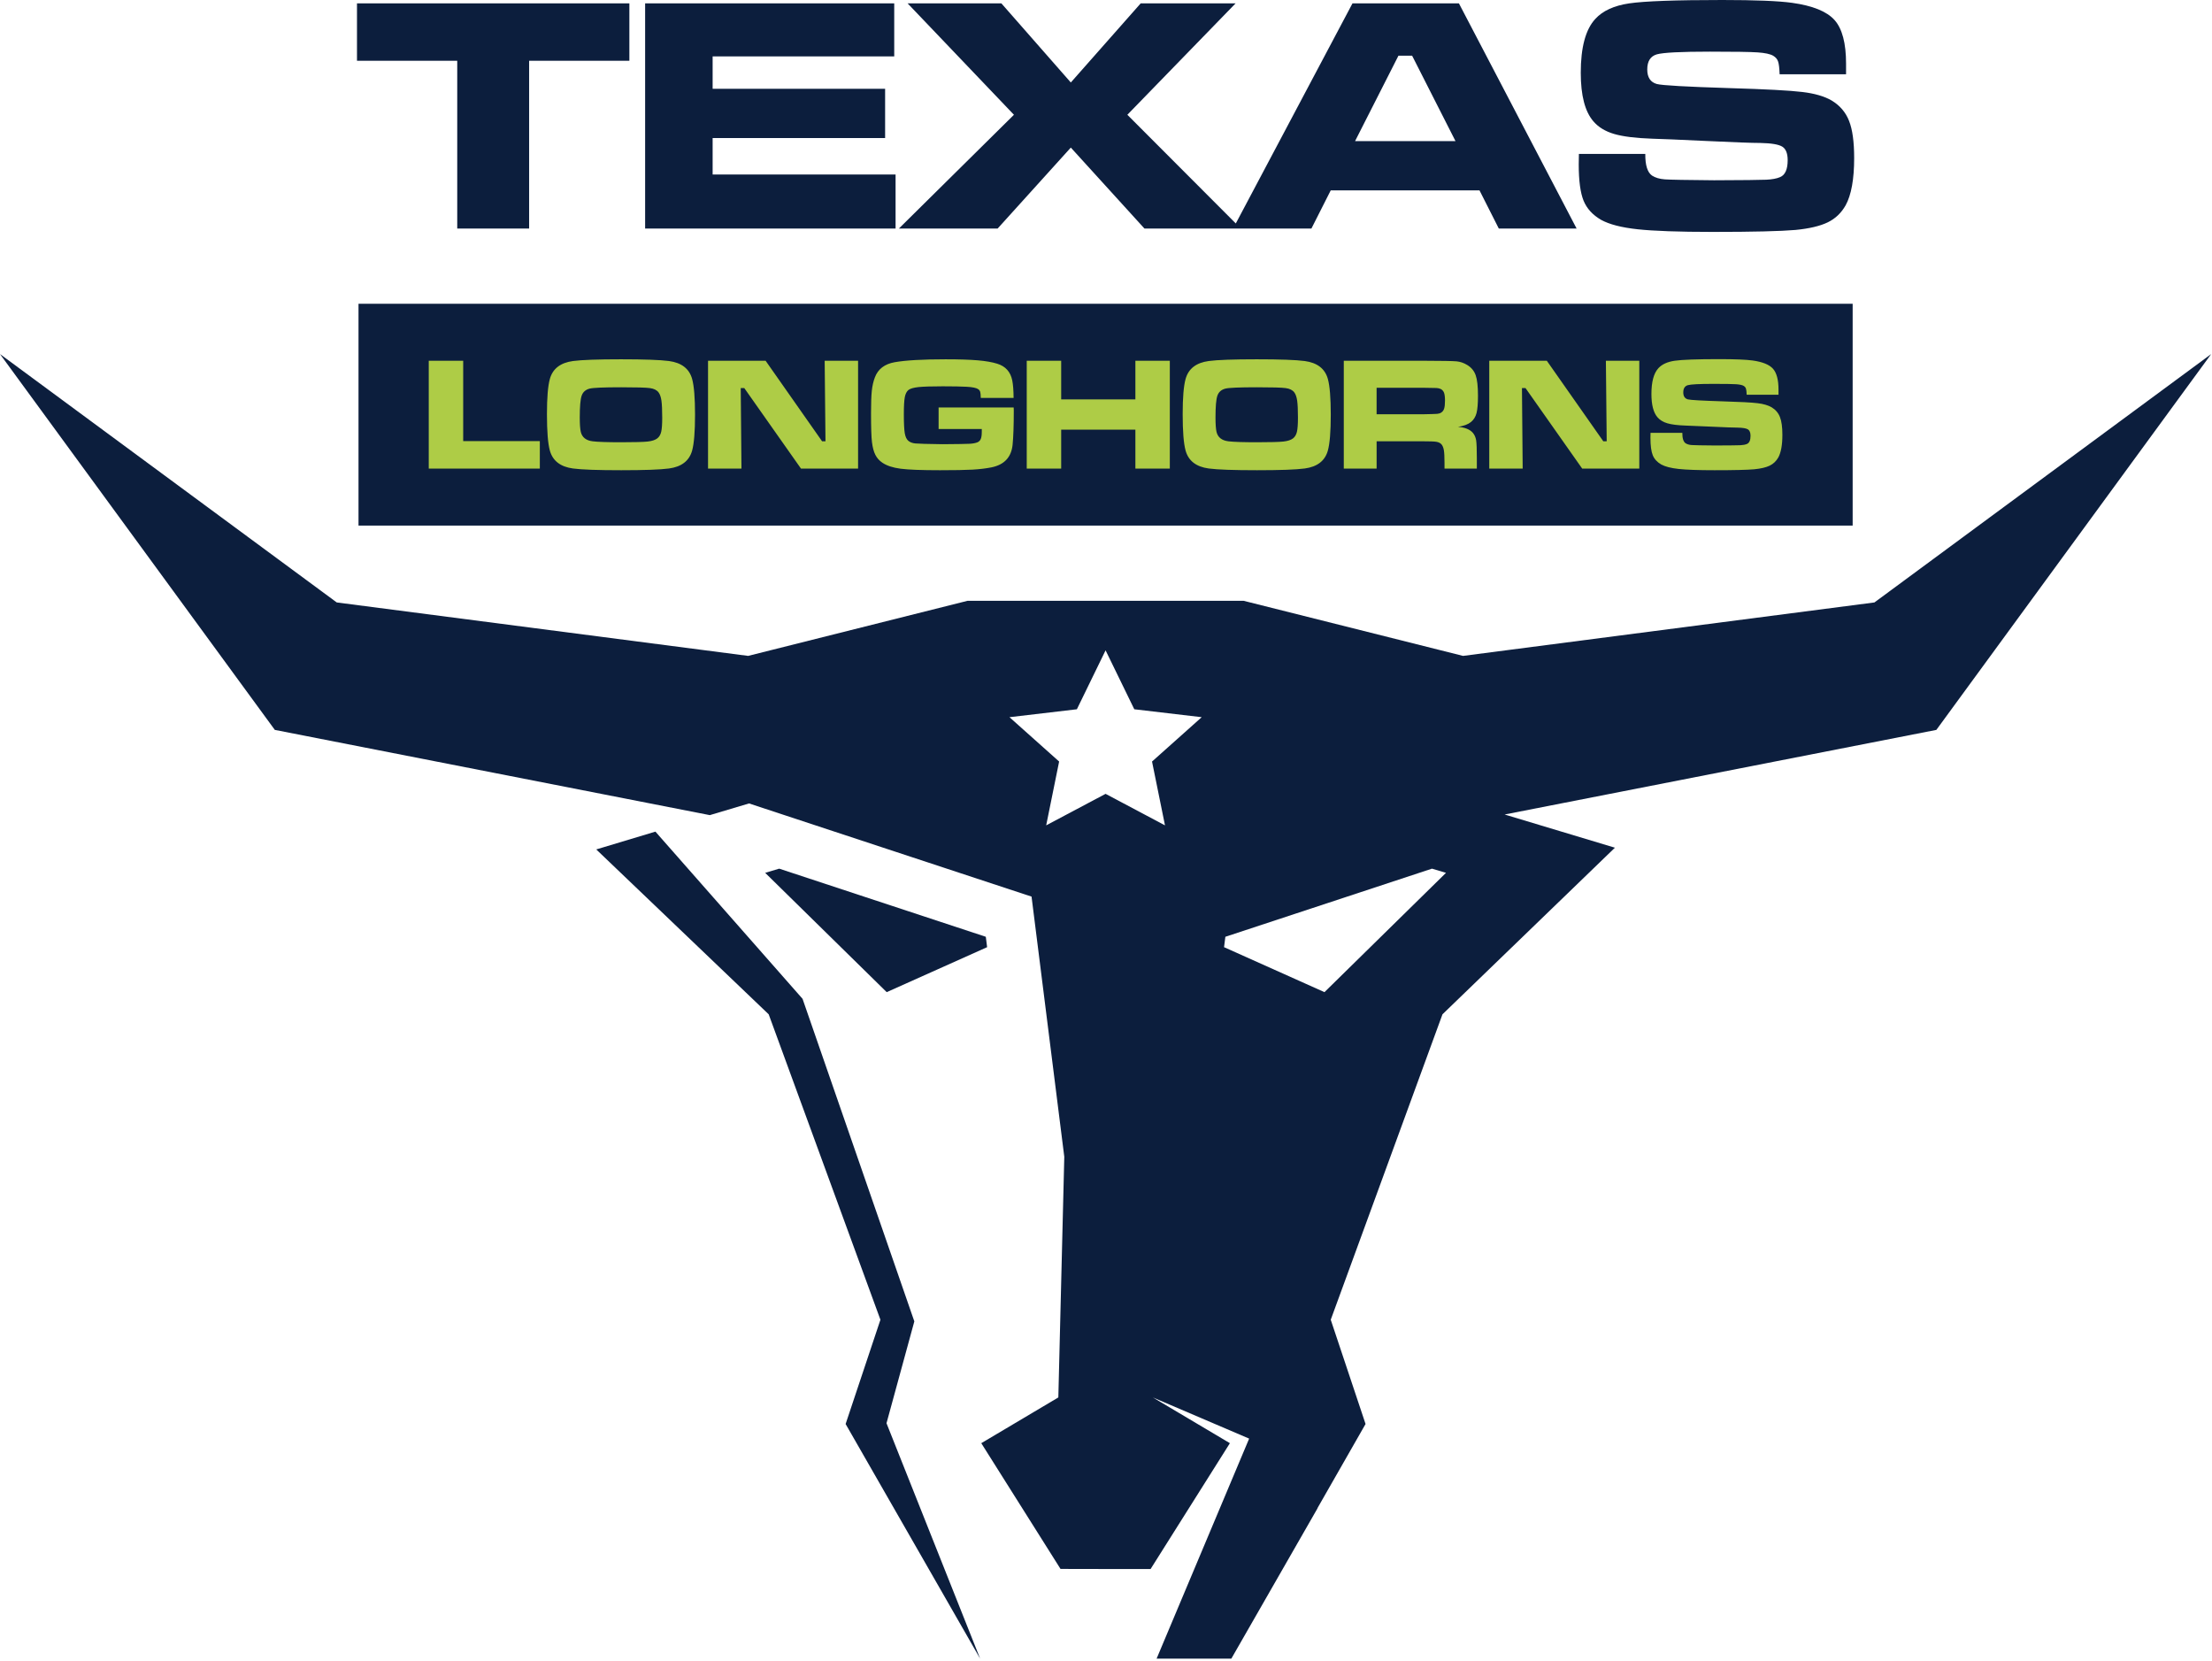 <?xml version="1.0" encoding="UTF-8" standalone="no"?><!DOCTYPE svg PUBLIC "-//W3C//DTD SVG 1.1//EN" "http://www.w3.org/Graphics/SVG/1.1/DTD/svg11.dtd"><svg width="100%" height="100%" viewBox="0 0 397 298" version="1.1" xmlns="http://www.w3.org/2000/svg" xmlns:xlink="http://www.w3.org/1999/xlink" xml:space="preserve" xmlns:serif="http://www.serif.com/" style="fill-rule:evenodd;clip-rule:evenodd;stroke-linejoin:round;stroke-miterlimit:1.414;"><g><path d="M198.425,107.817l-24.785,0l-39.369,9.883l-73.834,-9.592l-60.437,-44.569l49.321,67.439l78.073,15.298l7.038,-2.099l50.705,16.719l5.877,46.687l-1.069,43.187l-13.83,8.21l14.221,22.564l7.591,0.015l8.577,0l0.01,-0.015l14.222,-22.564l-13.83,-8.21l17.284,7.389l-16.606,39.479l13.413,0l15.469,-26.978l-0.027,0l8.644,-15.123l-6.247,-18.711l20.052,-54.807l30.95,-29.899l-19.795,-5.959l77.486,-15.183l49.321,-67.439l-60.436,44.569l-73.834,9.592l-39.37,-9.883l-24.785,0Zm-80.794,41.418l-10.619,3.196l30.95,29.588l20.053,54.807l-6.247,18.711l24.14,42.101l-16.802,-42.241l4.994,-18.275l-20.061,-57.882l-26.408,-30.005Zm19.7,7.396l21.81,21.41l18.022,-8.07l-0.234,-1.864l-37.082,-12.227l-2.516,0.751Zm61.094,-39.927l5.153,10.574l12.099,1.422l-8.915,7.958l2.325,11.453l-10.662,-5.655l-10.661,5.655l2.324,-11.453l-8.914,-7.958l12.099,-1.422l5.152,-10.574Zm61.096,39.927l-21.81,21.41l-18.023,-8.07l0.235,-1.864l37.082,-12.227l2.516,0.751Z" style="fill:#0c1e3d;fill-rule:nonzero;"/><path d="M64.07,0.606l48.887,0l0,10.298l-17.991,0l0,30.108l-12.904,0l0,-30.108l-17.992,0l0,-10.298Zm51.714,0l44.708,0l0,9.51l-32.592,0l0,5.816l30.956,0l0,8.845l-30.956,0l0,6.542l32.834,0l0,9.693l-44.95,0l0,-40.406Zm47.111,0l16.831,0l12.459,14.196l12.54,-14.196l17.033,0l-19.426,19.991l20.374,20.415l-17.305,0l-13.216,-14.529l-13.136,14.529l-17.719,0l20.647,-20.415l-19.082,-19.991Zm106.104,40.406l-3.463,-6.846l-26.705,0l-3.463,6.846l-14.055,0l21.425,-40.406l19.103,0l21.122,40.406l-13.964,0Zm-7.774,-15.69l-7.784,-15.327l-2.454,0l-7.785,15.327l18.023,0Zm22.151,2.302l11.914,0c-0.02,2.009 0.384,3.312 1.212,3.887c0.595,0.384 1.353,0.606 2.292,0.677c0.939,0.07 3.887,0.121 8.844,0.161c5.2,-0.02 8.32,-0.05 9.37,-0.1c1.04,-0.051 1.868,-0.203 2.474,-0.465c0.908,-0.374 1.363,-1.393 1.363,-3.049c0,-1.202 -0.324,-2.009 -0.96,-2.413c-0.646,-0.404 -1.948,-0.626 -3.917,-0.667c-1.514,0 -4.735,-0.121 -9.642,-0.353c-5.028,-0.242 -8.3,-0.374 -9.814,-0.414c-2.958,-0.101 -5.23,-0.384 -6.815,-0.848c-1.585,-0.465 -2.827,-1.222 -3.716,-2.262c-1.514,-1.746 -2.271,-4.644 -2.271,-8.713c0,-4.564 0.868,-7.784 2.604,-9.662c1.323,-1.454 3.352,-2.393 6.089,-2.797c2.746,-0.404 8.309,-0.606 16.709,-0.606c5.937,0 10.107,0.172 12.51,0.505c3.706,0.515 6.25,1.545 7.633,3.089c1.383,1.555 2.07,4.17 2.07,7.835c0,0.334 0,0.97 0,1.898l-11.924,0c-0.041,-1.13 -0.131,-1.898 -0.283,-2.312c-0.141,-0.414 -0.434,-0.747 -0.868,-1.009c-0.535,-0.314 -1.474,-0.515 -2.817,-0.606c-1.333,-0.091 -4.18,-0.132 -8.521,-0.132c-5.22,0 -8.411,0.162 -9.552,0.485c-1.141,0.334 -1.716,1.232 -1.716,2.716c0,1.414 0.575,2.282 1.716,2.605c0.949,0.253 5.291,0.495 13.035,0.737c6.522,0.192 10.884,0.424 13.085,0.697c2.201,0.262 3.948,0.767 5.25,1.525c1.474,0.888 2.524,2.099 3.13,3.655c0.616,1.544 0.919,3.765 0.919,6.673c0,3.806 -0.515,6.634 -1.535,8.491c-0.777,1.364 -1.837,2.383 -3.211,3.049c-1.373,0.667 -3.301,1.121 -5.785,1.364c-2.665,0.232 -7.623,0.353 -14.882,0.353c-6.068,0 -10.561,-0.162 -13.459,-0.475c-2.897,-0.312 -5.078,-0.878 -6.542,-1.686c-1.515,-0.878 -2.565,-2.019 -3.151,-3.443c-0.575,-1.423 -0.868,-3.584 -0.868,-6.492l0.03,-1.898Z" style="fill:#0c1e3d;fill-rule:nonzero;"/></g><rect x="68.425" y="55.113" width="260" height="38.602" style="fill:#aecc46;"/><path d="M64.344,54.507l268.163,0l0,39.814l-268.163,0l0,-39.814Zm12.608,10.23l6.18,0l0,14.422l13.754,0l0,4.932l-19.934,0l0,-19.354Zm34.501,-0.261c4.173,0 7.046,0.102 8.613,0.31c2.258,0.304 3.641,1.378 4.154,3.216c0.348,1.267 0.522,3.404 0.522,6.417c0,3.023 -0.174,5.17 -0.522,6.437c-0.513,1.838 -1.896,2.911 -4.154,3.216c-1.567,0.208 -4.42,0.31 -8.555,0.31c-4.213,0 -7.105,-0.102 -8.671,-0.31c-2.259,-0.305 -3.642,-1.378 -4.155,-3.216c-0.348,-1.267 -0.522,-3.448 -0.522,-6.548c0,-2.945 0.174,-5.049 0.522,-6.306c0.513,-1.838 1.896,-2.912 4.155,-3.216c1.557,-0.208 4.429,-0.31 8.613,-0.31Zm0.014,5.02c-3.129,0 -5.01,0.082 -5.643,0.242c-0.726,0.188 -1.205,0.614 -1.432,1.272c-0.228,0.657 -0.338,1.963 -0.338,3.922c0,1.185 0.062,2.041 0.183,2.568c0.237,0.986 0.948,1.547 2.142,1.693c0.876,0.11 2.583,0.169 5.117,0.169c2.37,0 3.951,-0.044 4.735,-0.126c0.783,-0.087 1.363,-0.276 1.741,-0.571c0.343,-0.266 0.57,-0.653 0.696,-1.17c0.121,-0.517 0.184,-1.359 0.184,-2.534c0,-1.393 -0.049,-2.413 -0.14,-3.066c-0.097,-0.653 -0.266,-1.146 -0.513,-1.475c-0.31,-0.416 -0.827,-0.678 -1.543,-0.774c-0.72,-0.102 -2.447,-0.15 -5.189,-0.15Zm15.611,-4.759l10.33,0l10.136,14.45l0.61,0l-0.145,-14.45l5.996,0l0,19.354l-10.247,0l-10.176,-14.45l-0.638,0l0.131,14.45l-5.997,0l0,-19.354Zm41.378,8.386l13.473,0c0.015,0.31 0.02,0.489 0.02,0.522c0,2.733 -0.073,4.793 -0.213,6.171c-0.228,2.23 -1.49,3.584 -3.792,4.053c-0.991,0.198 -2.128,0.334 -3.404,0.406c-1.282,0.073 -3.231,0.107 -5.857,0.107c-3.322,0 -5.668,-0.092 -7.046,-0.271c-1.378,-0.179 -2.471,-0.537 -3.269,-1.074c-0.551,-0.367 -0.972,-0.841 -1.262,-1.417c-0.296,-0.576 -0.494,-1.34 -0.61,-2.283c-0.111,-0.88 -0.169,-2.616 -0.169,-5.213c0,-1.765 0.048,-3.1 0.14,-3.994c0.097,-0.9 0.281,-1.703 0.552,-2.409c0.56,-1.494 1.745,-2.399 3.554,-2.722c1.983,-0.349 5.03,-0.523 9.136,-0.523c2.437,0 4.362,0.063 5.779,0.184c1.416,0.121 2.582,0.324 3.496,0.609c1.485,0.46 2.379,1.456 2.689,2.994c0.154,0.759 0.232,1.808 0.242,3.148l-5.891,0c-0.01,-0.537 -0.043,-0.904 -0.101,-1.093c-0.058,-0.188 -0.174,-0.353 -0.353,-0.479c-0.329,-0.232 -1.021,-0.377 -2.07,-0.435c-0.991,-0.053 -2.423,-0.082 -4.304,-0.082c-2.036,0 -3.492,0.049 -4.367,0.14c-0.871,0.097 -1.47,0.271 -1.79,0.522c-0.323,0.267 -0.536,0.697 -0.652,1.292c-0.112,0.599 -0.17,1.62 -0.17,3.071c0,1.629 0.058,2.766 0.17,3.409c0.116,0.643 0.328,1.098 0.652,1.359c0.32,0.256 0.735,0.411 1.248,0.459c0.518,0.054 2.138,0.097 4.875,0.136c2.674,-0.019 4.304,-0.044 4.88,-0.078c0.57,-0.034 1.034,-0.12 1.383,-0.261c0.285,-0.121 0.483,-0.324 0.599,-0.599c0.121,-0.281 0.18,-0.697 0.18,-1.253c0,-0.087 0,-0.266 0.004,-0.537l-7.752,0l0,-3.859Zm15.819,-8.386l6.18,0l0,6.935l13.319,0l0,-6.935l6.18,0l0,19.354l-6.18,0l0,-6.993l-13.319,0l0,6.993l-6.18,0l0,-19.354Zm41.276,-0.261c4.173,0 7.046,0.102 8.613,0.31c2.258,0.304 3.641,1.378 4.154,3.216c0.348,1.267 0.522,3.404 0.522,6.417c0,3.023 -0.174,5.17 -0.522,6.437c-0.513,1.838 -1.896,2.911 -4.154,3.216c-1.567,0.208 -4.42,0.31 -8.555,0.31c-4.212,0 -7.104,-0.102 -8.671,-0.31c-2.259,-0.305 -3.642,-1.378 -4.154,-3.216c-0.349,-1.267 -0.523,-3.448 -0.523,-6.548c0,-2.945 0.174,-5.049 0.523,-6.306c0.512,-1.838 1.895,-2.912 4.154,-3.216c1.557,-0.208 4.429,-0.31 8.613,-0.31Zm0.014,5.02c-3.128,0 -5.01,0.082 -5.643,0.242c-0.726,0.188 -1.205,0.614 -1.432,1.272c-0.227,0.657 -0.338,1.963 -0.338,3.922c0,1.185 0.063,2.041 0.183,2.568c0.237,0.986 0.948,1.547 2.143,1.693c0.875,0.11 2.582,0.169 5.116,0.169c2.37,0 3.952,-0.044 4.735,-0.126c0.783,-0.087 1.364,-0.276 1.741,-0.571c0.343,-0.266 0.57,-0.653 0.696,-1.17c0.121,-0.517 0.184,-1.359 0.184,-2.534c0,-1.393 -0.048,-2.413 -0.14,-3.066c-0.097,-0.653 -0.266,-1.146 -0.513,-1.475c-0.309,-0.416 -0.827,-0.678 -1.542,-0.774c-0.721,-0.102 -2.448,-0.15 -5.19,-0.15Zm15.611,14.595l0,-19.354l14.248,0c3.341,0.01 5.338,0.044 6.001,0.107c0.658,0.063 1.296,0.28 1.91,0.657c0.735,0.445 1.243,1.059 1.514,1.838c0.276,0.783 0.411,2.012 0.411,3.685c0,1.408 -0.087,2.447 -0.261,3.11c-0.174,0.662 -0.503,1.189 -0.982,1.586c-0.517,0.426 -1.296,0.721 -2.34,0.88c1.233,0.097 2.122,0.45 2.659,1.064c0.31,0.368 0.508,0.813 0.595,1.34c0.083,0.522 0.126,1.62 0.126,3.293l0,1.794l-5.803,0l0,-1.03c0,-1.073 -0.039,-1.842 -0.121,-2.297c-0.082,-0.459 -0.228,-0.808 -0.445,-1.054c-0.218,-0.227 -0.518,-0.367 -0.904,-0.43c-0.383,-0.064 -1.185,-0.092 -2.404,-0.092l-8.313,0l0,4.903l-5.891,0Zm5.891,-9.749l8.299,0c1.436,-0.029 2.297,-0.053 2.572,-0.078c0.276,-0.023 0.513,-0.096 0.711,-0.222c0.256,-0.16 0.436,-0.397 0.537,-0.711c0.101,-0.319 0.155,-0.798 0.155,-1.441c0,-0.629 -0.058,-1.103 -0.174,-1.417c-0.121,-0.31 -0.324,-0.537 -0.614,-0.677c-0.209,-0.097 -0.455,-0.15 -0.741,-0.169c-0.285,-0.02 -1.107,-0.034 -2.461,-0.044l-8.284,0l0,4.759Zm20.219,-9.605l10.33,0l10.137,14.451l0.609,0l-0.145,-14.451l5.997,0l0,19.354l-10.248,0l-10.175,-14.45l-0.638,0l0.13,14.45l-5.997,0l0,-19.354Zm28.945,12.942l5.706,0c-0.009,0.962 0.184,1.586 0.581,1.862c0.285,0.183 0.648,0.29 1.097,0.323c0.45,0.034 1.862,0.059 4.237,0.078c2.49,-0.01 3.985,-0.024 4.488,-0.048c0.498,-0.025 0.894,-0.097 1.185,-0.223c0.435,-0.179 0.652,-0.667 0.652,-1.46c0,-0.576 -0.154,-0.963 -0.459,-1.156c-0.309,-0.194 -0.934,-0.3 -1.876,-0.319c-0.726,0 -2.269,-0.058 -4.619,-0.17c-2.408,-0.116 -3.975,-0.179 -4.701,-0.198c-1.417,-0.048 -2.505,-0.184 -3.264,-0.406c-0.759,-0.223 -1.354,-0.585 -1.78,-1.083c-0.725,-0.837 -1.088,-2.225 -1.088,-4.174c0,-2.186 0.416,-3.729 1.248,-4.628c0.633,-0.697 1.606,-1.146 2.916,-1.34c1.315,-0.193 3.98,-0.29 8.004,-0.29c2.844,0 4.841,0.083 5.992,0.242c1.775,0.247 2.994,0.74 3.656,1.48c0.662,0.744 0.991,1.997 0.991,3.753c0,0.16 0,0.464 0,0.909l-5.711,0c-0.02,-0.542 -0.063,-0.909 -0.136,-1.108c-0.068,-0.198 -0.207,-0.357 -0.416,-0.483c-0.256,-0.15 -0.705,-0.247 -1.349,-0.29c-0.638,-0.044 -2.002,-0.063 -4.082,-0.063c-2.5,0 -4.028,0.077 -4.574,0.232c-0.547,0.159 -0.822,0.59 -0.822,1.301c0,0.677 0.275,1.093 0.822,1.248c0.454,0.12 2.534,0.236 6.243,0.353c3.124,0.091 5.213,0.203 6.268,0.333c1.054,0.126 1.891,0.368 2.514,0.73c0.707,0.426 1.21,1.007 1.5,1.751c0.295,0.74 0.44,1.804 0.44,3.197c0,1.823 -0.247,3.177 -0.735,4.067c-0.373,0.653 -0.88,1.141 -1.538,1.46c-0.658,0.32 -1.582,0.537 -2.771,0.653c-1.277,0.112 -3.652,0.17 -7.129,0.17c-2.906,0 -5.059,-0.078 -6.446,-0.228c-1.388,-0.15 -2.433,-0.42 -3.134,-0.808c-0.725,-0.42 -1.229,-0.967 -1.509,-1.648c-0.275,-0.682 -0.416,-1.717 -0.416,-3.11l0.015,-0.909Z" style="fill:#0c1e3d;"/></svg>
